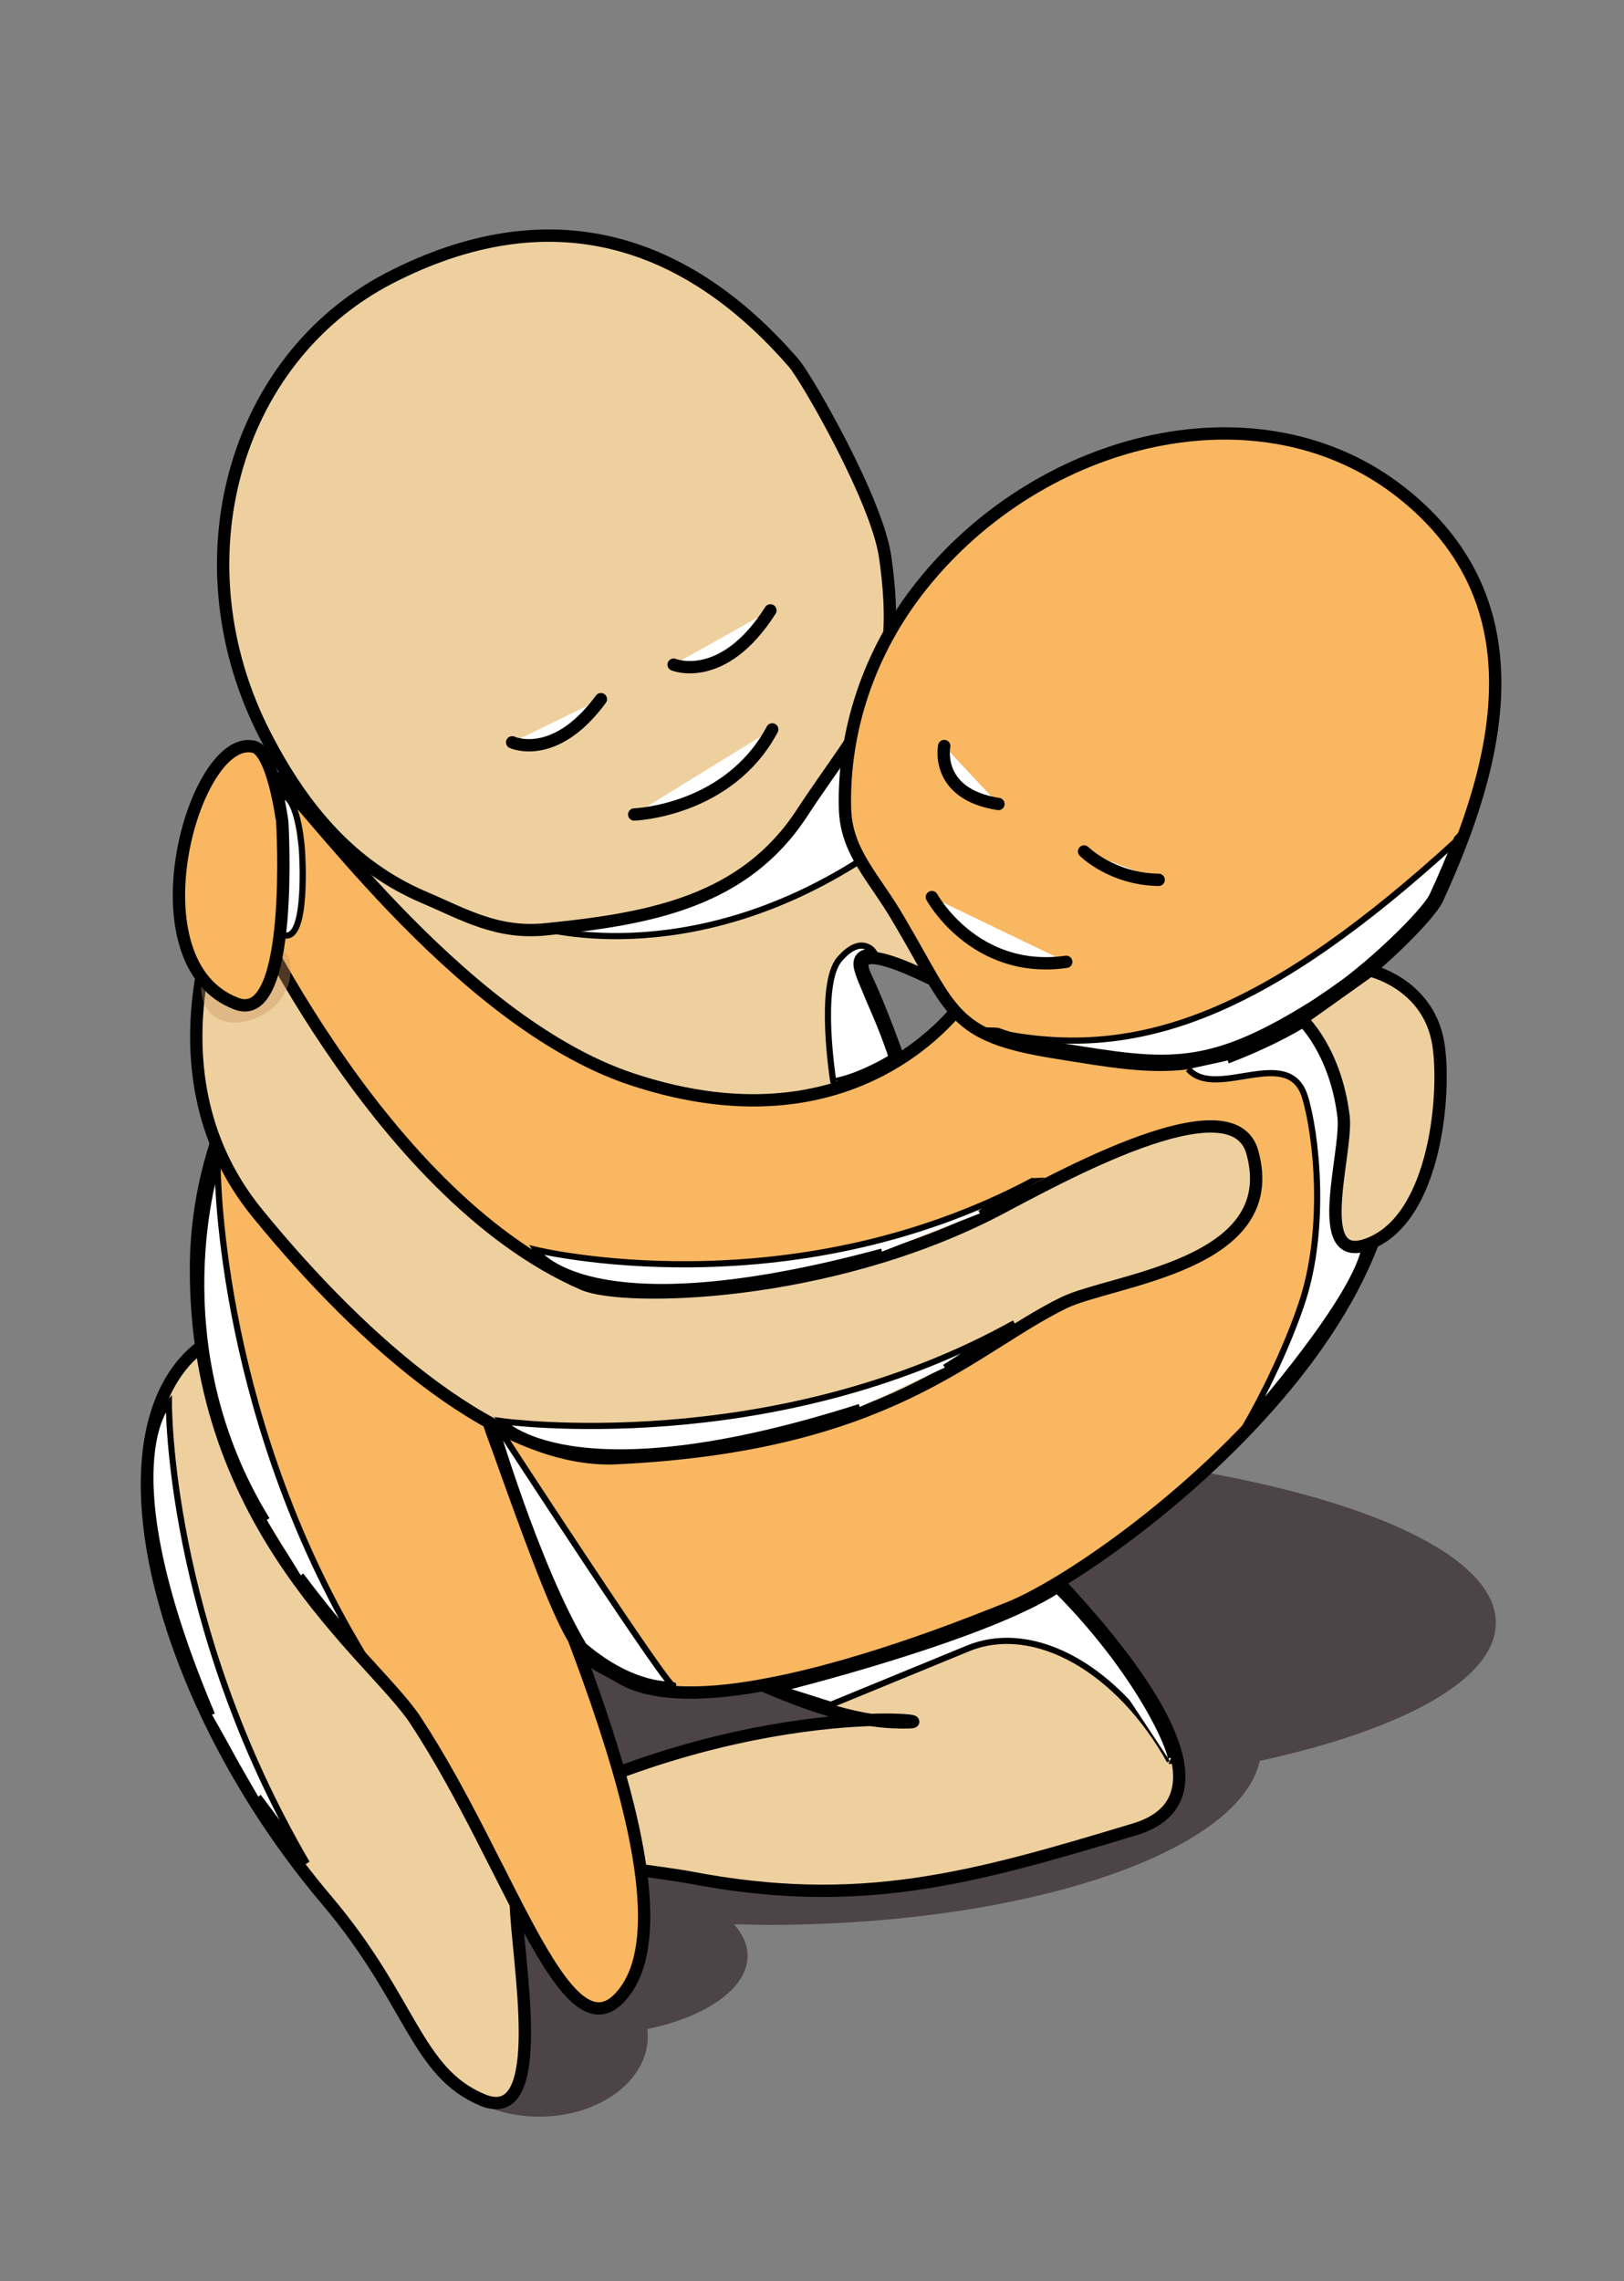 <svg xmlns="http://www.w3.org/2000/svg" xmlns:xlink="http://www.w3.org/1999/xlink" id="Layer_1" x="0px" y="0px" viewBox="0 0 263.5 370" style="enable-background:new 0 0 263.5 370;" xml:space="preserve"><rect x="0" y="0" width="263.5" height="370" fill="#808080" stroke="none"/><style type="text/css">	.st0{fill:#4C4446;}	.st1{fill:#F8A121;stroke:#000000;stroke-width:2;stroke-linecap:round;stroke-miterlimit:10;}	.st2{fill:#A89E84;}	.st3{fill:#C1B1D6;stroke:#000000;stroke-width:2;stroke-miterlimit:10;}	.st4{fill:#EED09F;stroke:#000000;stroke-width:2;stroke-linecap:round;stroke-miterlimit:10;}	.st5{opacity:0.39;fill:#C6945D;}	.st6{fill:#D9E2E8;stroke:#000000;stroke-width:2;stroke-linecap:round;stroke-linejoin:round;stroke-miterlimit:10;}	.st7{fill:#CDC0DF;stroke:#000000;stroke-width:2;stroke-miterlimit:10;}	.st8{fill:#AA99C9;}	.st9{fill:#F8A121;}	.st10{fill:#F2783B;}	.st11{fill:#6CC3ED;}	.st12{fill:#0CA2D9;}	.st13{fill:#B63B25;}	.st14{fill:#F8B760;stroke:#000000;stroke-width:2;stroke-miterlimit:10;}	.st15{fill:none;stroke:#000000;stroke-width:2;stroke-linecap:round;stroke-linejoin:round;stroke-miterlimit:10;}	.st16{fill:#FFFFFC;stroke:#000000;stroke-width:2;stroke-linecap:round;stroke-linejoin:round;stroke-miterlimit:10;}	.st17{fill:#FFFFFF;stroke:#000000;stroke-miterlimit:10;}	.st18{fill:#D9E2E8;stroke:#000000;stroke-width:2;stroke-linecap:round;stroke-miterlimit:10;}	.st19{fill:#4C4446;stroke:#000000;stroke-width:2;stroke-linecap:round;stroke-miterlimit:10;}	.st20{fill:#ADDCEE;stroke:#000000;stroke-width:2;stroke-linejoin:round;stroke-miterlimit:10;}	.st21{fill:none;}	.st22{fill:#C6945D;}	.st23{opacity:0.39;fill:#8295A5;}	.st24{fill:#FFFFFF;stroke:#000000;stroke-width:2;stroke-linecap:round;stroke-linejoin:round;stroke-miterlimit:10;}	.st25{fill:#BFCDD8;}	.st26{fill:none;stroke:#000000;stroke-width:2;stroke-miterlimit:10;}	.st27{fill:#6CC3ED;stroke:#000000;stroke-width:2;stroke-miterlimit:10;}	.st28{opacity:0.34;fill:#A89E84;}	.st29{opacity:0.51;fill:#A89E84;}	.st30{opacity:0.78;fill:#A89E84;}	.st31{fill:#B4ACC6;}	.st32{fill:#DB9943;}	.st33{fill:#FCFCFB;stroke:#000000;stroke-width:2;stroke-linecap:round;stroke-miterlimit:10;}	.st34{opacity:0.6;fill:#DB9943;}	.st35{opacity:0.56;fill:#57A2BF;}	.st36{fill:#ADDCEE;stroke:#000000;stroke-width:2;stroke-miterlimit:10;}	.st37{opacity:0.73;fill:#57A2BF;}	.st38{fill:#C96B5F;stroke:#000000;stroke-width:2;stroke-miterlimit:10;}	.st39{fill:#4C4446;stroke:#000000;stroke-width:2;stroke-miterlimit:10;}	.st40{fill:#FFFFFF;stroke:#000000;stroke-width:2;stroke-miterlimit:10;}	.st41{fill:#EED09F;stroke:#000000;stroke-width:2;stroke-linecap:round;stroke-linejoin:round;stroke-miterlimit:10;}	.st42{fill:#FFFFFF;stroke:#000000;stroke-width:2;stroke-linecap:round;stroke-miterlimit:10;}</style><path class="st0" d="M242.7,263.2c0-16-45.6-28.9-101.8-28.9c-56.2,0-101.8,12.9-101.8,28.9c0,4.2,3.1,8.1,8.7,11.7 c-2.3,2.7-3.6,5.6-3.6,8.5c0,9.6,13.1,18.1,33.2,23.4c-6.8,2.4-11.3,6.2-11.3,10.5c0,2.9,2,5.5,5.4,7.7c-1,1.6-1.6,3.4-1.6,5.3 c0,7.2,7.9,13,17.6,13s17.6-5.8,17.6-13c0-0.4,0-0.8-0.1-1.2c9.6-2,16.3-6.6,16.3-11.9c0-1.8-0.8-3.5-2.2-5.1c1.7,0,3.5,0.1,5.3,0.1 c42.1,0,76.7-11.7,80-26.6C227.7,280.5,242.7,272.4,242.7,263.2z"></path><path class="st4" d="M182,176.9c0,0-47.4-31-41.6-18.6c4.9,10.3,10.8,29.7,10.8,29.7l17.4,37.9c0,0-80,19.5-98.7,24.5 c-15.7,4.2,13.3,40.2,13.8,58.4c0.2,8.9,5.5,36.3-5.4,31.8c-10.8-4.5-11.5-16.1-25.2-32.3c-24.7-29.1-36.2-67.6-24.9-85.1 s39.7-3.6,39.7-3.6s-6.8-23.1-13.2-28C48.2,186.6,45,133,45,133s58.5-30.3,94.9-19.6s32.4,31.9,32.4,31.9L182,176.9z"></path><path class="st17" d="M86.7,150.2c0,0,24.4,7.9,53.6-11.1c0,0-2.7-14.6-0.3-21.9S131.6,148.2,86.7,150.2z"></path><path class="st4" d="M155.8,241.1c0,0,54.8,47.6,28.3,55.6s-44.6,13.1-72.2,7.8c-10.3-1.9-40.8-3.8-22.5-12.4 c38.3-18,69.6-12.1,55.2-12.8c-15.1-0.7-39.4-15.5-39.4-15.5L155.8,241.1z"></path><path class="st14" d="M221.2,166.9l-64.1-5.5c0,0-16.6,26.3-54.7,13.6c-28.7-9.6-54.7-48-57.9-49c-13.6-4.4-11.1,12.1-11.1,12.1 s34.4,70.2,73.3,73.2c38.8,3,87.4-15.2,87.4-15.2s-48.6,36.7-107.4,15.7C24.6,189.5,46,164.5,46,164.5s-14.2,16.6-14.2,41.3 C31.7,248,60.5,268.5,67.4,279c15.8,24,25,57.5,34.4,43.4c11.6-17.6-17.4-75.5-22.6-92c14.8,41.9,14.4,37.4,21.5,41.7 c5.4,3.2,14.5,2.9,24.2,1c16.2-3.1,34-10.4,38.8-12.3C180.8,254,243.6,207.2,221.2,166.9z"></path><path class="st41" d="M43,119.2c6.3,12.3,14.3,21.4,25.7,26.3c6.6,2.8,12,6.1,20.1,5.2c17-1.7,32-4.6,41.3-18.8 c9.8-15,16.7-19.8,13.5-41.7c-1.4-9.3-12.8-29-14.8-31.3c-17.5-20.2-39.6-27.2-65.6-13.8C37.7,58.3,28.7,91.4,43,119.2z"></path><path class="st14" d="M149.5,95c-8.6,10.8-12.7,23.7-12.4,36.1c0.2,7.2,4.7,11.1,8.8,18.2c8.8,14.9,8.4,18.7,25.3,21.4 c17.9,2.9,24.7,4.3,43.3-7.6c7.9-5,17.4-14.5,18.7-17.3c10-21.8,17-47.9-5.8-65.9S169,70.5,149.5,95z"></path><path class="st24" d="M109.3,107.8c0,0,8,3.3,15.7-8.8"></path><path class="st24" d="M83.1,120.4c0,0,6.9,3.2,14.4-7"></path><path class="st24" d="M102.9,132.1c0,0,15.3-0.5,22.4-13.8"></path><path class="st24" d="M151.2,145.5c0,0,6.9,12.6,21.8,10.5"></path><path class="st24" d="M175.9,138.1c0,0,4.5,4.5,12.1,4.6"></path><path class="st24" d="M153.2,121c0,0-1.6,7.8,8.8,9.4"></path><path class="st21" d="M236.3,136.1c7.2-18.8,10.1-40-9.4-55.5c-7.8-6.2-17.5-9.4-28-9.4c-3.7,0-7.5,0.4-11.4,1.2 c-14.3,3-27.9,11.4-37.2,23.1c-8.2,10.3-12.5,22.9-12.2,35.4c0.1,4.9,2.4,8.2,5.2,12.3c1.1,1.6,2.3,3.3,3.5,5.3 c1.2,2.1,2.2,3.9,3.2,5.5c4.1,7.4,6.1,10.9,12,13.1C184.1,171.3,206,163.8,236.3,136.1z"></path><path class="st17" d="M172.5,170c17.3,2.8,23.7,3.9,41.7-7.6c8-5.1,17.2-14.4,18.3-16.8c1.4-3,2.7-6.1,3.9-9.3 c-30.3,27.7-50.8,35.5-72.9,31.5c2.4,0.9,4.1,1.4,8.1,2L172.5,170z"></path><path class="st17" d="M236.4,136C236.3,136.1,236.3,136.1,236.4,136c-1.3,3.2-2.6,6.3-4,9.3c-1.1,2.4-10.3,11.7-18.3,16.8 c-18,11.5-24.4,10.4-41.7,7.6l-1-0.2c-4.1-0.7-7.1-1.4-9.5-2.3c-0.6-0.1-2.3,0-2.9-0.2c0,0,28.5,8.5,40.1,3.4 c12.8-5.5,26.7-16.3,31.8-22.3C233.4,145.6,237.3,135.2,236.4,136z"></path><path class="st17" d="M189.8,285.6c-8.2-14.7-21.8-22.6-32.6-18.3c-5.6,2.3-22.4,9.2-22.4,9.2l-8.2-2.6c0,0,32.8-8.1,45-16"></path><path class="st17" d="M171.5,257.9c14.6,14.7,19.6,28.3,18.3,27.7"></path><path class="st17" d="M94.7,266.9C87,254,80.1,230.4,80.1,230.4s30.2,46.4,29.1,42.8C109.2,273.2,102.9,273.9,94.7,266.9"></path><path class="st4" d="M37.8,142c0,0-15.7,30.6,3.9,54.7c17.6,21.6,39.9,40.7,58.3,39.8c44.4-2.1,57.3-17.7,72.6-25.2 c7.8-3.8,35.7-6,30.6-24.4c-3.2-11.7-31.6,4.2-41.5,9.4c-27.4,14.2-60.5,14.8-67,12C60.6,193.6,37.8,142,37.8,142z"></path><path class="st17" d="M46,129.1c-7.6-1.7-14.1,19.8,0.2,22.6C50,152.5,49,138,49,138S48.5,129.7,46,129.1z"></path><path class="st5" d="M33.2,156.3c-4.2,14.9,15.9,10.5,13.8-0.6c-0.7-3.4-10.1-3-10.1-3S33.8,154,33.2,156.3z"></path><path class="st14" d="M41.1,121.1c-9.7-2.1-20.1,35.2-2.7,41.7c9.4,3.5,7.4-29.5,7.4-29.5S44.3,121.7,41.1,121.1z"></path><path class="st17" d="M192.8,173.4c4.5,5.1,16.2-4,18.9,4.4c1.8,5.7,3.7,21.4-0.6,33.9c-3.3,9.7-8.5,18.7-8.5,18.7 s17.8-20.1,18.9-28.5c1.3-9.8-5.5-39-5.5-39s-4.3,4.3-16.8,9.1"></path><path class="st4" d="M211.2,165.3c0,0,5.5,5,6.8,15.8c0.7,6.1-5.8,25.4,4.9,20.3c10.7-5.1,11.8-26.4,10.3-33c-2-9-10.9-11-10.9-11 L211.2,165.3z"></path><path class="st17" d="M144.7,171.5c-1.8-5.4-3.3-8.3-4.4-11.1c-0.4-0.9-1.2-2.8-1.3-3.7c-0.3-2.6,2.7-2.4,2.7-2.4s-2-2.8-5.5,1.3 s-1,19.8-1,19.8S138.8,175,144.7,171.5"></path><path class="st17" d="M43.3,246.5c-17.7-28.8-8-57.9-8-57.9s-0.3,38.8,22.4,77.7c0,0-2.4-2.2-8.9-10.8"></path><path class="st17" d="M34.4,278.1c-17.2-40.6-7-50.6-7-50.6s-0.3,35.8,22.4,74.7c0,0-1.4-2.2-7.9-10.8"></path><path class="st17" d="M139.5,228.2c-47.3,15.1-58.1,2.3-58.1,2.3s43.7,6.1,83.2-15.9c0,0-2.8,1.7-11.3,7.2"></path><path class="st17" d="M143.1,203c-48.4,13.1-56.2-0.3-56.2-0.3s40.8,10,80.7-11.2c0,0-0.1,0-8.6,5.3"></path></svg>